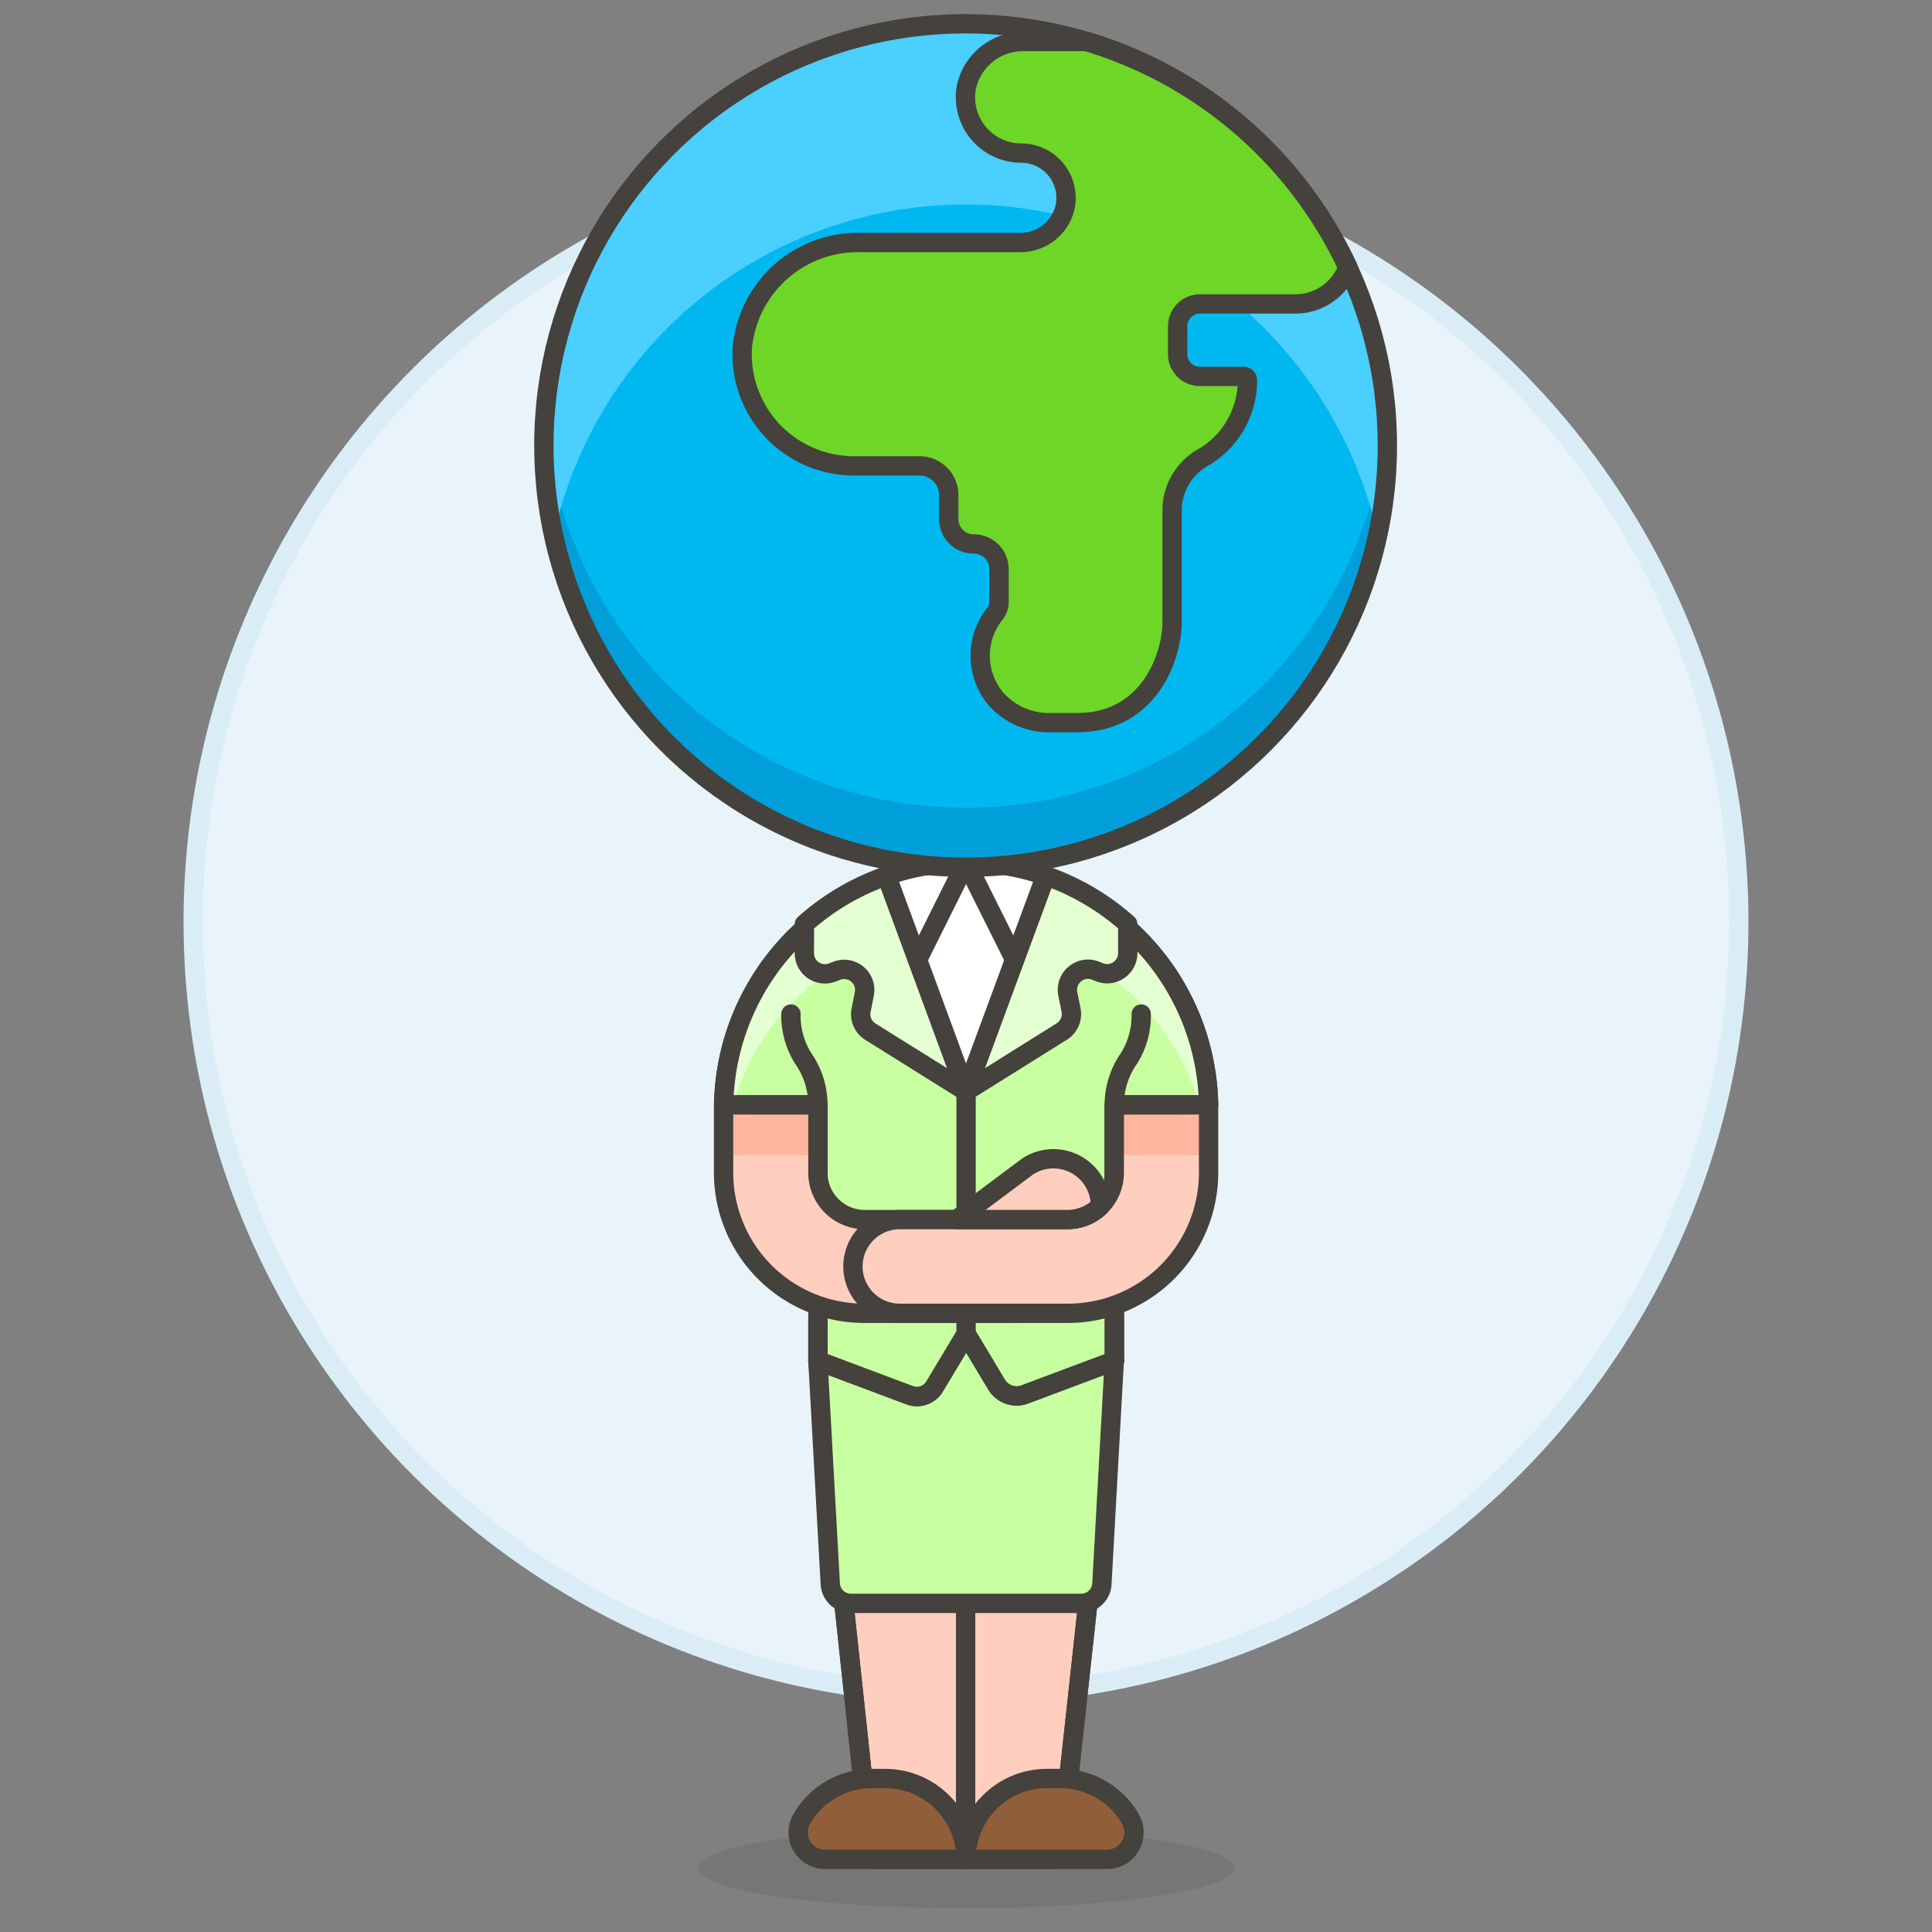 <svg xmlns="http://www.w3.org/2000/svg" viewBox="0 0 100 100"><rect x="0" y="0" width="100" height="100" fill="#808080" stroke="none"/><g class="nc-icon-wrapper"><defs/><circle class="a" cx="50" cy="47.714" r="40" fill="#e8f4fa" stroke="#daedf7" stroke-miterlimit="10"/><ellipse class="b" cx="50.004" cy="96.688" rx="13.877" ry="2.081" fill="#45413c" opacity="0.15"/><path class="c" d="M42.334 70.425l2.764 25.801h9.763l2.814-25.801H42.334z" fill="#ffcebf" stroke="#45413c" stroke-linecap="round" stroke-linejoin="round"/><path class="d" d="M49.98 76.017v20.209" stroke="#45413c" stroke-linecap="round" stroke-linejoin="round" fill="none"/><path class="d" d="M42.334 70.425l2.764 25.801h9.763l2.814-25.801H42.334z" stroke="#45413c" stroke-linecap="round" stroke-linejoin="round" fill="none"/><path class="e" d="M50 96.24a4.184 4.184 0 0 0-4.184-4.184h-.7a4.18 4.18 0 0 0-3.616 2.092 1.394 1.394 0 0 0 1.208 2.092z" stroke="#45413c" stroke-linecap="round" stroke-linejoin="round" fill="#915e3a"/><path class="e" d="M50 96.24a4.184 4.184 0 0 1 4.184-4.184h.7a4.181 4.181 0 0 1 3.624 2.092A1.394 1.394 0 0 1 57.3 96.24z" stroke="#45413c" stroke-linecap="round" stroke-linejoin="round" fill="#915e3a"/><path class="f" d="M42.334 70.425l.641 11.558a1.067 1.067 0 0 0 1.064 1.007h11.93a1.067 1.067 0 0 0 1.065-1.007l.641-11.558v-2.079H42.334z" stroke="#45413c" stroke-linecap="round" stroke-linejoin="round" fill="#c8ffa1"/><path class="f" d="M62.556 57.189a12.552 12.552 0 0 0-25.1 0h4.882v13.249l4.747 1.781a1.068 1.068 0 0 0 1.289-.45l1.635-2.725 1.572 2.62a1.212 1.212 0 0 0 1.465.512l4.633-1.738V57.189z" stroke="#45413c" stroke-linecap="round" stroke-linejoin="round" fill="#c8ffa1"/><path class="g" d="M50 48.1a12.556 12.556 0 0 1 12.069 9.093h.483a12.552 12.552 0 0 0-25.1 0h.483A12.558 12.558 0 0 1 50 48.1z" style="" fill="#e4ffd1"/><path class="d" d="M62.556 57.189a12.552 12.552 0 0 0-25.1 0h4.882v13.249l4.747 1.781a1.068 1.068 0 0 0 1.289-.45l1.635-2.725 1.572 2.62a1.212 1.212 0 0 0 1.465.512l4.633-1.738V57.189z" stroke="#45413c" stroke-linecap="round" stroke-linejoin="round" fill="none"/><path class="d" d="M42.334 57.189a4.178 4.178 0 0 0-.769-2.417 4.183 4.183 0 0 1-.626-2.286" stroke="#45413c" stroke-linecap="round" stroke-linejoin="round" fill="none"/><path class="d" d="M57.675 57.189a4.185 4.185 0 0 1 .768-2.417 4.183 4.183 0 0 0 .627-2.286" stroke="#45413c" stroke-linecap="round" stroke-linejoin="round" fill="none"/><path class="d" d="M50.004 56.492v12.552" stroke="#45413c" stroke-linecap="round" stroke-linejoin="round" fill="none"/><path class="h" d="M37.452 57.189V60.7a7.285 7.285 0 0 0 7.277 7.277h7.444a2.426 2.426 0 1 0 0-4.851h-7.414a2.428 2.428 0 0 1-2.425-2.426v-3.51z" style="" fill="#ffcebf"/><path class="i" d="M37.452 57.189h4.881v2.601h-4.881z" style="" fill="#ffb59e"/><path class="d" d="M37.452 57.189V60.7a7.285 7.285 0 0 0 7.277 7.277h7.444a2.426 2.426 0 1 0 0-4.851h-7.414a2.428 2.428 0 0 1-2.425-2.426v-3.51z" stroke="#45413c" stroke-linecap="round" stroke-linejoin="round" fill="none"/><path class="h" d="M62.556 57.189V60.7a7.284 7.284 0 0 1-7.276 7.277h-8.657a2.426 2.426 0 1 1 0-4.851h8.626a2.428 2.428 0 0 0 2.426-2.426v-3.51z" style="" fill="#ffcebf"/><path class="i" d="M57.675 57.189h4.881v2.601h-4.881z" style="" fill="#ffb59e"/><path class="d" d="M62.556 57.189V60.7a7.284 7.284 0 0 1-7.276 7.277h-8.657a2.426 2.426 0 1 1 0-4.851h8.626a2.428 2.428 0 0 0 2.426-2.426v-3.51z" stroke="#45413c" stroke-linecap="round" stroke-linejoin="round" fill="none"/><path class="c" d="M56.958 62.419a2.434 2.434 0 0 0-3.757-2.05l-3.691 2.756h5.739a2.419 2.419 0 0 0 1.709-.706z" fill="#ffcebf" stroke="#45413c" stroke-linecap="round" stroke-linejoin="round"/><path class="j" d="M54.121 45.328a12.528 12.528 0 0 1 4.251 2.5v1.506a1.065 1.065 0 0 1-1.461.989l-.2-.079a1.065 1.065 0 0 0-1.441 1.2l.167.835a1.068 1.068 0 0 1-.481 1.113L50 56.492z" stroke="#45413c" stroke-linecap="round" stroke-linejoin="round" fill="#e4ffd1"/><path class="j" d="M41.636 47.833a12.542 12.542 0 0 1 4.252-2.5L50 56.492 45.05 53.4a1.068 1.068 0 0 1-.48-1.113l.167-.835a1.065 1.065 0 0 0-1.441-1.2l-.2.079a1.066 1.066 0 0 1-1.462-.989z" stroke="#45413c" stroke-linecap="round" stroke-linejoin="round" fill="#e4ffd1"/><path class="k" d="M45.888 45.328a12.607 12.607 0 0 1 8.233 0L50 56.492z" stroke="#45413c" stroke-linecap="round" stroke-linejoin="round" fill="#fff"/><path class="k" d="M50.004 44.637l2.511 5.035" stroke="#45413c" stroke-linecap="round" stroke-linejoin="round" fill="#fff"/><path class="k" d="M50.004 44.637l-2.51 5.035" stroke="#45413c" stroke-linecap="round" stroke-linejoin="round" fill="#fff"/><g><circle class="l" cx="49.98" cy="23.06" r="21.83" style="" fill="#00b8f0"/><path class="m" d="M49.98 41.81A21.83 21.83 0 0 1 28.2 21.52a22.432 22.432 0 0 0-.054 1.54 21.83 21.83 0 1 0 43.659 0q0-.777-.054-1.54A21.83 21.83 0 0 1 49.98 41.81z" style="" fill="#009fd9"/><path class="n" d="M49.98 10.586a21.834 21.834 0 0 1 21.33 17.137 21.829 21.829 0 1 0-42.658.015A21.844 21.844 0 0 1 49.98 10.586z" style="" fill="#4acfff"/><path class="o" d="M69.768 13.832a21.884 21.884 0 0 0-13.5-11.683h-3.249a3 3 0 0 0-3.006 2.4 2.893 2.893 0 0 0 2.851 3.376 2.316 2.316 0 0 1 2.236 2.91 2.372 2.372 0 0 1-2.33 1.718h-8.25a6 6 0 0 0-6.1 5.468 5.781 5.781 0 0 0 5.772 6.091h3.4a1.516 1.516 0 0 1 1.516 1.516v1.229a1.289 1.289 0 0 0 1.284 1.3 1.3 1.3 0 0 1 1.317 1.3v1.589a1.053 1.053 0 0 1-.19.694 3.473 3.473 0 0 0 .037 4.441 3.661 3.661 0 0 0 2.824 1.223h1.374c3.757 0 4.913-3.468 4.913-5.2v-5.78a3.143 3.143 0 0 1 1.689-2.791 4.631 4.631 0 0 0 2.212-3.949.2.2 0 0 0-.2-.2h-2.257a1.156 1.156 0 0 1-1.156-1.156v-1.44a1.157 1.157 0 0 1 1.156-1.157h4.942a2.889 2.889 0 0 0 2.715-1.899z" style="" fill="#6dd627"/><circle class="d" cx="49.98" cy="23.06" r="21.83" stroke="#45413c" stroke-linecap="round" stroke-linejoin="round" fill="none"/><path class="d" d="M69.768 13.832a21.884 21.884 0 0 0-13.5-11.683h-3.249a3 3 0 0 0-3.006 2.4 2.893 2.893 0 0 0 2.851 3.376 2.316 2.316 0 0 1 2.236 2.91 2.372 2.372 0 0 1-2.33 1.718h-8.25a6 6 0 0 0-6.1 5.468 5.781 5.781 0 0 0 5.772 6.091h3.4a1.516 1.516 0 0 1 1.516 1.516v1.229a1.289 1.289 0 0 0 1.284 1.3 1.3 1.3 0 0 1 1.317 1.3v1.589a1.053 1.053 0 0 1-.19.694 3.473 3.473 0 0 0 .037 4.441 3.661 3.661 0 0 0 2.824 1.223h1.374c3.757 0 4.913-3.468 4.913-5.2v-5.78a3.143 3.143 0 0 1 1.689-2.791 4.631 4.631 0 0 0 2.212-3.949.2.2 0 0 0-.2-.2h-2.257a1.156 1.156 0 0 1-1.156-1.156v-1.44a1.157 1.157 0 0 1 1.156-1.157h4.942a2.889 2.889 0 0 0 2.715-1.899z" stroke="#45413c" stroke-linecap="round" stroke-linejoin="round" fill="none"/></g></g></svg>